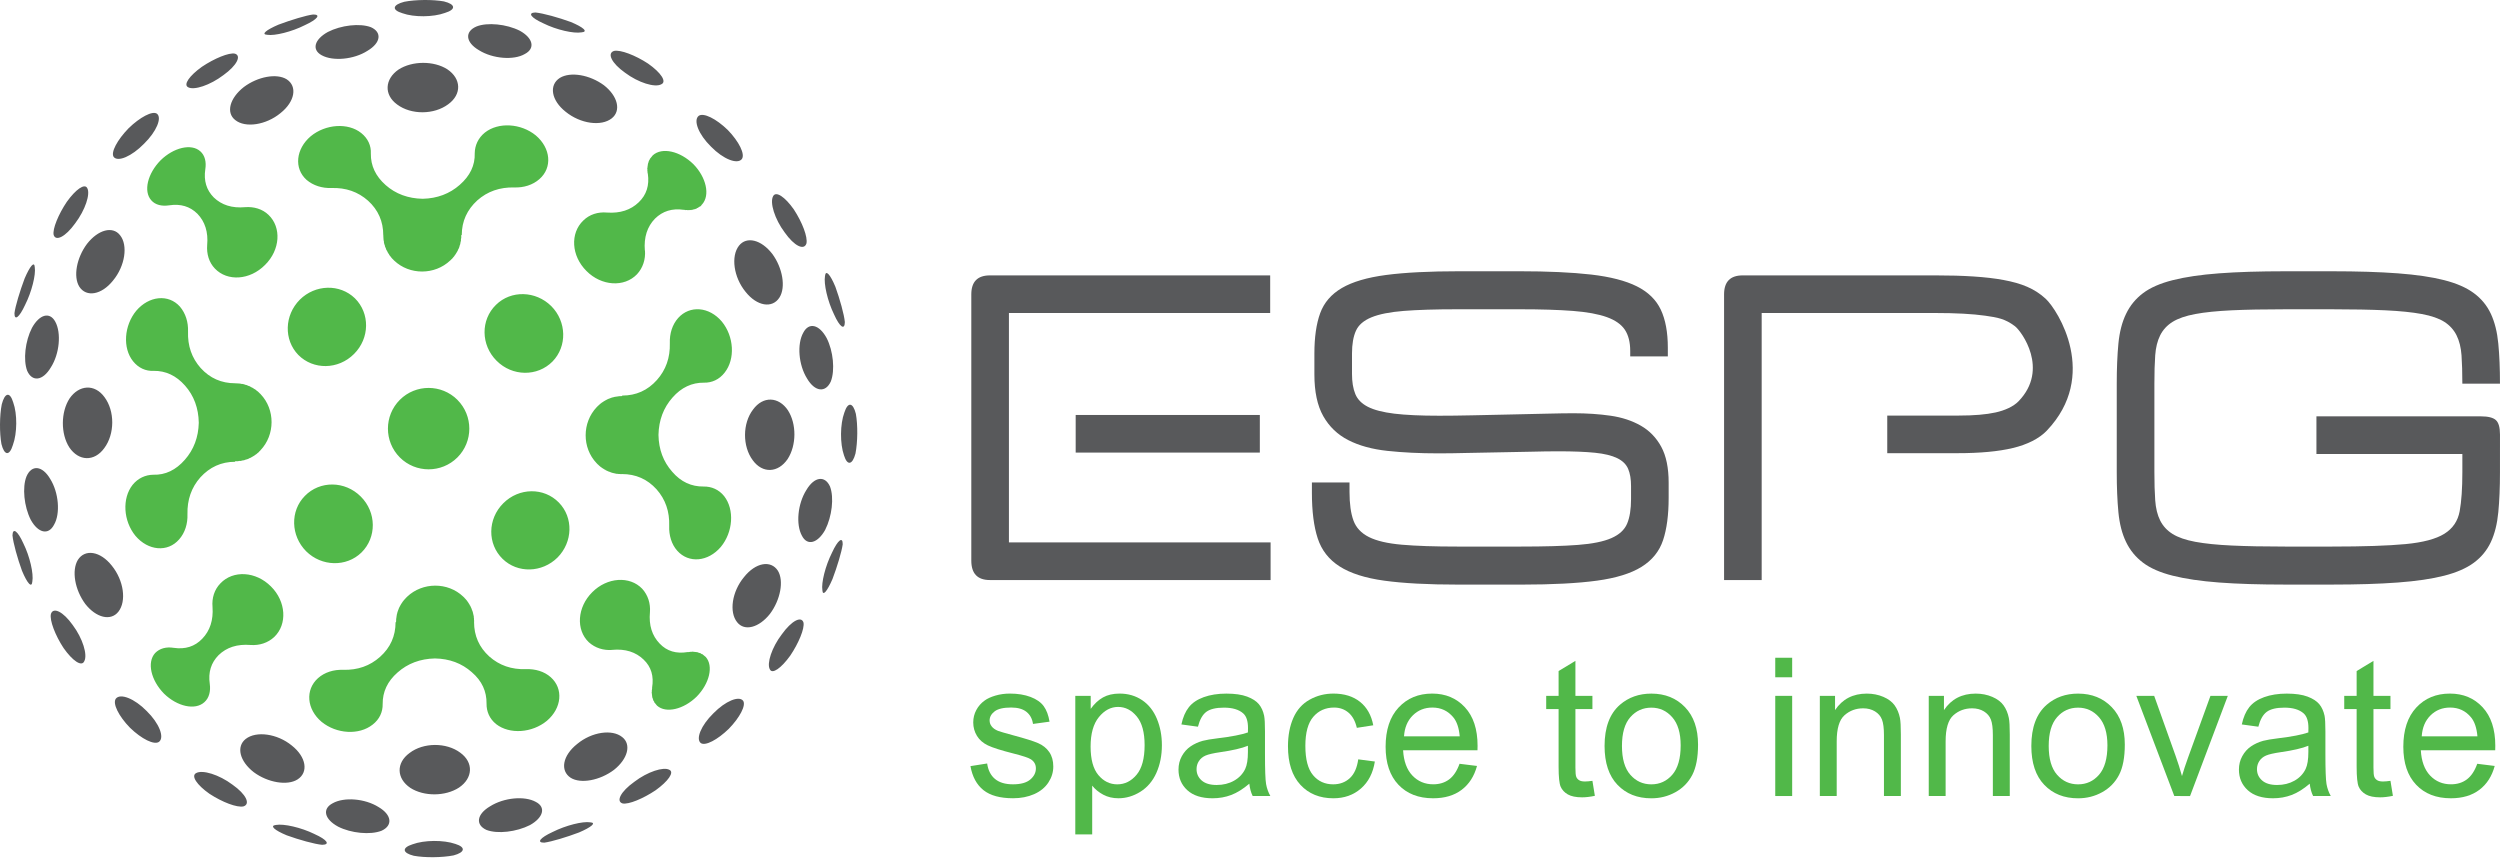 <svg width="180" height="62" viewBox="0 0 180 62" fill="none" xmlns="http://www.w3.org/2000/svg">
<path d="M69.871 55.161L71.075 54.971C71.143 55.455 71.331 55.827 71.639 56.084C71.947 56.342 72.379 56.471 72.934 56.471C73.494 56.471 73.908 56.356 74.178 56.128C74.449 55.899 74.584 55.631 74.584 55.323C74.584 55.047 74.465 54.829 74.226 54.671C74.059 54.562 73.644 54.424 72.982 54.256C72.089 54.03 71.47 53.834 71.126 53.668C70.781 53.503 70.519 53.274 70.341 52.983C70.163 52.691 70.073 52.368 70.073 52.015C70.073 51.693 70.147 51.396 70.294 51.122C70.44 50.848 70.64 50.621 70.893 50.44C71.082 50.299 71.34 50.181 71.666 50.084C71.994 49.986 72.344 49.938 72.719 49.938C73.282 49.938 73.777 50.02 74.203 50.181C74.63 50.343 74.944 50.565 75.147 50.843C75.35 51.122 75.49 51.495 75.567 51.96L74.376 52.123C74.322 51.752 74.165 51.462 73.906 51.254C73.646 51.046 73.281 50.942 72.807 50.942C72.247 50.942 71.849 51.035 71.61 51.221C71.371 51.407 71.252 51.624 71.252 51.873C71.252 52.032 71.302 52.174 71.401 52.3C71.5 52.431 71.656 52.541 71.868 52.627C71.989 52.672 72.347 52.777 72.943 52.939C73.803 53.169 74.405 53.359 74.745 53.505C75.085 53.653 75.352 53.866 75.546 54.147C75.74 54.428 75.837 54.776 75.837 55.192C75.837 55.599 75.719 55.984 75.482 56.343C75.245 56.703 74.903 56.981 74.457 57.179C74.01 57.375 73.506 57.474 72.943 57.474C72.009 57.474 71.299 57.28 70.809 56.89C70.32 56.5 70.008 55.923 69.872 55.158L69.871 55.161Z" fill="#51B849"/>
<path d="M77.421 60.078V50.102H78.531V51.038C78.793 50.672 79.088 50.397 79.416 50.214C79.745 50.03 80.145 49.938 80.613 49.938C81.226 49.938 81.766 50.097 82.236 50.413C82.705 50.73 83.058 51.178 83.297 51.755C83.537 52.333 83.656 52.965 83.656 53.653C83.656 54.391 83.524 55.055 83.261 55.645C82.998 56.236 82.613 56.688 82.111 57.004C81.608 57.318 81.08 57.475 80.525 57.475C80.119 57.475 79.754 57.389 79.433 57.217C79.111 57.045 78.845 56.828 78.638 56.565V60.075H77.42L77.421 60.078ZM78.523 53.749C78.523 54.678 78.71 55.363 79.084 55.807C79.458 56.251 79.912 56.473 80.444 56.473C80.984 56.473 81.449 56.243 81.833 55.783C82.219 55.324 82.412 54.612 82.412 53.648C82.412 52.729 82.224 52.041 81.847 51.584C81.471 51.127 81.021 50.898 80.499 50.898C79.981 50.898 79.521 51.141 79.122 51.628C78.724 52.115 78.523 52.822 78.523 53.749Z" fill="#51B849"/>
<path d="M89.952 56.424C89.501 56.808 89.067 57.08 88.649 57.238C88.233 57.396 87.785 57.476 87.306 57.476C86.517 57.476 85.911 57.282 85.487 56.895C85.064 56.508 84.852 56.013 84.852 55.411C84.852 55.057 84.931 54.735 85.092 54.443C85.253 54.151 85.462 53.917 85.721 53.74C85.98 53.564 86.272 53.43 86.597 53.339C86.836 53.276 87.197 53.215 87.679 53.156C88.662 53.038 89.385 52.898 89.85 52.736C89.855 52.568 89.856 52.462 89.856 52.417C89.856 51.919 89.742 51.568 89.511 51.364C89.201 51.088 88.737 50.95 88.124 50.95C87.552 50.95 87.129 51.051 86.856 51.252C86.584 51.454 86.383 51.811 86.252 52.323L85.061 52.16C85.169 51.648 85.347 51.236 85.596 50.92C85.843 50.606 86.202 50.363 86.671 50.194C87.14 50.025 87.683 49.94 88.3 49.94C88.914 49.94 89.411 50.012 89.795 50.156C90.178 50.301 90.459 50.483 90.64 50.703C90.821 50.922 90.947 51.199 91.018 51.535C91.059 51.743 91.079 52.119 91.079 52.662V54.292C91.079 55.429 91.105 56.146 91.158 56.448C91.21 56.749 91.311 57.037 91.465 57.313H90.193C90.067 57.059 89.987 56.763 89.952 56.424ZM89.85 53.694C89.409 53.875 88.746 54.03 87.862 54.156C87.362 54.229 87.008 54.31 86.8 54.4C86.593 54.49 86.433 54.623 86.321 54.798C86.207 54.971 86.152 55.166 86.152 55.379C86.152 55.705 86.274 55.976 86.519 56.193C86.765 56.41 87.125 56.519 87.598 56.519C88.067 56.519 88.484 56.417 88.849 56.211C89.215 56.005 89.483 55.723 89.654 55.365C89.785 55.089 89.85 54.682 89.85 54.143V53.694Z" fill="#51B849"/>
<path d="M97.793 54.673L98.989 54.829C98.858 55.657 98.524 56.306 97.986 56.774C97.448 57.243 96.786 57.476 96.001 57.476C95.018 57.476 94.227 57.154 93.631 56.508C93.033 55.863 92.734 54.938 92.734 53.735C92.734 52.956 92.863 52.274 93.12 51.691C93.377 51.108 93.768 50.669 94.293 50.377C94.818 50.084 95.389 49.938 96.007 49.938C96.788 49.938 97.425 50.136 97.921 50.532C98.418 50.929 98.736 51.491 98.875 52.221L97.692 52.404C97.579 51.919 97.38 51.555 97.093 51.311C96.807 51.067 96.461 50.944 96.055 50.944C95.442 50.944 94.943 51.165 94.561 51.606C94.177 52.048 93.986 52.747 93.986 53.702C93.986 54.67 94.17 55.374 94.54 55.813C94.909 56.253 95.393 56.472 95.987 56.472C96.464 56.472 96.863 56.325 97.184 56.03C97.505 55.736 97.707 55.284 97.793 54.673Z" fill="#51B849"/>
<path d="M105.085 54.992L106.344 55.148C106.145 55.886 105.778 56.459 105.241 56.866C104.704 57.273 104.02 57.476 103.185 57.476C102.135 57.476 101.302 57.151 100.686 56.501C100.071 55.851 99.764 54.941 99.764 53.768C99.764 52.555 100.074 51.613 100.697 50.943C101.32 50.273 102.127 49.938 103.119 49.938C104.079 49.938 104.864 50.267 105.472 50.923C106.081 51.579 106.385 52.503 106.385 53.693C106.385 53.766 106.383 53.874 106.379 54.019H101.023C101.068 54.812 101.292 55.418 101.693 55.84C102.095 56.261 102.595 56.47 103.195 56.47C103.641 56.47 104.022 56.353 104.338 56.117C104.653 55.881 104.903 55.506 105.088 54.989L105.085 54.992ZM101.089 53.016H105.1C105.046 52.409 104.892 51.954 104.64 51.65C104.252 51.18 103.749 50.944 103.132 50.944C102.572 50.944 102.102 51.133 101.722 51.508C101.341 51.884 101.13 52.387 101.089 53.016Z" fill="#51B849"/>
<path d="M114.655 56.22L114.83 57.3C114.487 57.372 114.181 57.408 113.911 57.408C113.469 57.408 113.126 57.338 112.882 57.197C112.639 57.057 112.467 56.872 112.368 56.644C112.268 56.415 112.219 55.934 112.219 55.201V51.052H111.326V50.101H112.219V48.315L113.43 47.582V50.101H114.654V51.052H113.43V55.269C113.43 55.617 113.45 55.841 113.494 55.941C113.537 56.041 113.607 56.12 113.704 56.179C113.8 56.239 113.939 56.267 114.119 56.267C114.255 56.267 114.433 56.252 114.655 56.22Z" fill="#51B849"/>
<path d="M115.529 53.708C115.529 52.373 115.9 51.383 116.639 50.741C117.256 50.207 118.009 49.94 118.897 49.94C119.884 49.94 120.691 50.264 121.319 50.914C121.946 51.564 122.259 52.462 122.259 53.607C122.259 54.536 122.12 55.266 121.843 55.798C121.565 56.33 121.162 56.743 120.632 57.037C120.102 57.331 119.523 57.478 118.897 57.478C117.891 57.478 117.079 57.155 116.459 56.507C115.839 55.859 115.529 54.926 115.529 53.708ZM116.781 53.708C116.781 54.632 116.981 55.324 117.383 55.783C117.784 56.243 118.289 56.473 118.897 56.473C119.501 56.473 120.004 56.242 120.406 55.78C120.807 55.318 121.008 54.614 121.008 53.668C121.008 52.776 120.806 52.1 120.402 51.641C119.998 51.181 119.497 50.951 118.897 50.951C118.289 50.951 117.784 51.18 117.383 51.637C116.981 52.094 116.781 52.785 116.781 53.708Z" fill="#51B849"/>
<path d="M127.818 48.764V47.358H129.036V48.764H127.818ZM127.818 57.314V50.102H129.036V57.314H127.818Z" fill="#51B849"/>
<path d="M131.028 57.314V50.102H132.123V51.127C132.65 50.335 133.412 49.94 134.409 49.94C134.841 49.94 135.24 50.018 135.602 50.174C135.965 50.33 136.236 50.535 136.416 50.788C136.597 51.042 136.723 51.343 136.795 51.691C136.84 51.917 136.862 52.313 136.862 52.879V57.313H135.645V52.926C135.645 52.429 135.597 52.056 135.502 51.81C135.408 51.563 135.239 51.366 134.998 51.219C134.756 51.073 134.474 50.999 134.149 50.999C133.631 50.999 133.184 51.164 132.808 51.495C132.431 51.825 132.243 52.453 132.243 53.376V57.314H131.025H131.028Z" fill="#51B849"/>
<path d="M138.87 57.314V50.102H139.965V51.127C140.492 50.335 141.254 49.94 142.251 49.94C142.683 49.94 143.082 50.018 143.444 50.174C143.807 50.33 144.078 50.535 144.258 50.788C144.439 51.042 144.565 51.343 144.636 51.691C144.682 51.917 144.704 52.313 144.704 52.879V57.313H143.486V52.926C143.486 52.429 143.439 52.056 143.344 51.81C143.249 51.563 143.08 51.366 142.84 51.219C142.598 51.073 142.316 50.999 141.991 50.999C141.473 50.999 141.026 51.164 140.649 51.495C140.273 51.825 140.085 52.453 140.085 53.376V57.314H138.867H138.87Z" fill="#51B849"/>
<path d="M146.256 53.708C146.256 52.373 146.626 51.383 147.365 50.741C147.982 50.207 148.736 49.94 149.624 49.94C150.611 49.94 151.418 50.264 152.045 50.914C152.673 51.564 152.986 52.462 152.986 53.607C152.986 54.536 152.847 55.266 152.569 55.798C152.292 56.33 151.888 56.743 151.358 57.037C150.829 57.331 150.25 57.478 149.624 57.478C148.618 57.478 147.806 57.155 147.186 56.507C146.565 55.859 146.256 54.926 146.256 53.708ZM147.507 53.708C147.507 54.632 147.707 55.324 148.109 55.783C148.511 56.243 149.015 56.473 149.624 56.473C150.227 56.473 150.731 56.242 151.132 55.78C151.533 55.318 151.735 54.614 151.735 53.668C151.735 52.776 151.532 52.1 151.129 51.641C150.725 51.181 150.224 50.951 149.624 50.951C149.015 50.951 148.511 51.18 148.109 51.637C147.707 52.094 147.507 52.785 147.507 53.708Z" fill="#51B849"/>
<path d="M156.549 57.314L153.816 50.102H155.101L156.643 54.422C156.809 54.888 156.963 55.373 157.103 55.875C157.212 55.495 157.362 55.038 157.556 54.504L159.152 50.104H160.402L157.684 57.315L156.549 57.314Z" fill="#51B849"/>
<path d="M166.302 56.424C165.851 56.808 165.418 57.08 165 57.238C164.582 57.396 164.134 57.476 163.658 57.476C162.869 57.476 162.263 57.282 161.839 56.895C161.415 56.508 161.203 56.013 161.203 55.411C161.203 55.057 161.283 54.735 161.444 54.443C161.604 54.151 161.813 53.917 162.072 53.74C162.331 53.564 162.623 53.43 162.948 53.339C163.187 53.276 163.548 53.215 164.031 53.156C165.013 53.038 165.737 52.898 166.201 52.736C166.206 52.568 166.207 52.462 166.207 52.417C166.207 51.919 166.091 51.568 165.862 51.364C165.55 51.088 165.089 50.95 164.475 50.95C163.902 50.95 163.479 51.051 163.207 51.252C162.934 51.454 162.732 51.811 162.601 52.323L161.41 52.16C161.519 51.648 161.696 51.236 161.945 50.92C162.192 50.606 162.551 50.363 163.02 50.194C163.489 50.025 164.032 49.94 164.65 49.94C165.263 49.94 165.762 50.012 166.145 50.156C166.528 50.301 166.809 50.483 166.99 50.703C167.17 50.922 167.296 51.199 167.369 51.535C167.409 51.743 167.429 52.119 167.429 52.662V54.292C167.429 55.429 167.456 56.146 167.508 56.448C167.56 56.749 167.662 57.037 167.815 57.313H166.544C166.418 57.059 166.337 56.763 166.301 56.424H166.302ZM166.201 53.694C165.759 53.875 165.096 54.03 164.213 54.156C163.713 54.229 163.358 54.31 163.152 54.4C162.945 54.49 162.784 54.623 162.671 54.798C162.558 54.973 162.502 55.166 162.502 55.379C162.502 55.705 162.625 55.976 162.871 56.193C163.117 56.41 163.477 56.519 163.95 56.519C164.419 56.519 164.835 56.417 165.201 56.211C165.565 56.005 165.834 55.723 166.006 55.365C166.137 55.089 166.202 54.682 166.202 54.143V53.694H166.201Z" fill="#51B849"/>
<path d="M172.114 56.22L172.289 57.3C171.946 57.372 171.64 57.408 171.37 57.408C170.928 57.408 170.585 57.338 170.341 57.197C170.098 57.057 169.926 56.872 169.827 56.644C169.727 56.415 169.678 55.934 169.678 55.201V51.052H168.785V50.101H169.678V48.315L170.889 47.582V50.101H172.113V51.052H170.889V55.269C170.889 55.617 170.909 55.841 170.953 55.941C170.996 56.041 171.066 56.12 171.163 56.179C171.259 56.239 171.398 56.267 171.578 56.267C171.714 56.267 171.891 56.252 172.113 56.22H172.114Z" fill="#51B849"/>
<path d="M178.361 54.992L179.619 55.148C179.42 55.886 179.054 56.459 178.517 56.866C177.98 57.273 177.295 57.476 176.461 57.476C175.411 57.476 174.577 57.151 173.962 56.501C173.346 55.851 173.039 54.941 173.039 53.768C173.039 52.555 173.35 51.613 173.972 50.943C174.595 50.273 175.402 49.938 176.394 49.938C177.355 49.938 178.139 50.267 178.748 50.923C179.356 51.579 179.661 52.503 179.661 53.693C179.661 53.766 179.658 53.874 179.655 54.019H174.299C174.344 54.812 174.568 55.418 174.969 55.84C175.37 56.261 175.87 56.47 176.47 56.47C176.917 56.47 177.298 56.353 177.613 56.117C177.928 55.881 178.179 55.506 178.363 54.989L178.361 54.992ZM174.364 53.016H178.375C178.321 52.409 178.168 51.954 177.915 51.65C177.527 51.18 177.025 50.944 176.407 50.944C175.847 50.944 175.377 51.133 174.997 51.508C174.616 51.884 174.406 52.387 174.364 53.016Z" fill="#51B849"/>
<path d="M71.273 41.763C70.38 41.763 69.934 41.298 69.934 40.364V21.197C69.934 20.285 70.38 19.828 71.273 19.828H91.453V22.536H72.643V39.055H91.483V41.763H71.273Z" fill="#58595B"/>
<path d="M120.143 35.84C120.143 37.071 120.009 38.088 119.741 38.892C119.473 39.695 118.958 40.334 118.193 40.812C117.43 41.288 116.358 41.62 114.979 41.808C113.599 41.996 111.788 42.092 109.547 42.092H105.023C102.82 42.092 101.035 41.998 99.665 41.808C98.296 41.62 97.225 41.277 96.451 40.781C95.677 40.286 95.151 39.611 94.874 38.757C94.595 37.905 94.457 36.813 94.457 35.483V34.739H97.165V35.424C97.165 36.277 97.26 36.962 97.449 37.477C97.637 37.993 98.01 38.39 98.564 38.668C99.12 38.946 99.908 39.13 100.931 39.219C101.952 39.308 103.287 39.353 104.935 39.353H109.488C111.194 39.353 112.569 39.314 113.611 39.234C114.653 39.156 115.456 38.992 116.022 38.744C116.587 38.496 116.965 38.149 117.153 37.702C117.341 37.256 117.435 36.666 117.435 35.932V34.994C117.435 34.499 117.366 34.087 117.227 33.76C117.087 33.432 116.824 33.174 116.437 32.986C116.051 32.798 115.52 32.668 114.846 32.599C114.171 32.53 113.287 32.494 112.197 32.494C111.602 32.494 110.936 32.505 110.203 32.524C109.468 32.544 108.715 32.559 107.941 32.568C107.167 32.579 106.403 32.593 105.649 32.612C104.894 32.632 104.2 32.642 103.566 32.642C102.217 32.642 100.991 32.582 99.891 32.463C98.79 32.344 97.851 32.086 97.077 31.689C96.303 31.293 95.704 30.718 95.276 29.963C94.849 29.21 94.636 28.207 94.636 26.957V25.454C94.636 24.284 94.774 23.316 95.052 22.552C95.33 21.788 95.851 21.183 96.615 20.736C97.379 20.29 98.441 19.977 99.8 19.798C101.158 19.62 102.92 19.53 105.084 19.53H109.369C111.453 19.53 113.184 19.61 114.564 19.768C115.942 19.928 117.039 20.21 117.852 20.616C118.665 21.023 119.241 21.584 119.578 22.298C119.915 23.012 120.084 23.925 120.084 25.036V25.661H117.376V25.274C117.376 24.64 117.246 24.129 116.989 23.741C116.73 23.354 116.298 23.052 115.693 22.833C115.087 22.615 114.274 22.466 113.253 22.386C112.23 22.308 110.956 22.267 109.428 22.267H104.934C103.345 22.267 102.056 22.308 101.064 22.386C100.071 22.466 99.298 22.619 98.743 22.848C98.187 23.077 97.814 23.398 97.627 23.816C97.438 24.233 97.344 24.778 97.344 25.453V26.925C97.344 27.502 97.423 27.982 97.582 28.369C97.74 28.756 98.043 29.063 98.49 29.292C98.937 29.52 99.572 29.683 100.395 29.784C101.219 29.884 102.295 29.932 103.625 29.932C104.299 29.932 105.093 29.923 106.006 29.903C106.918 29.884 107.837 29.863 108.76 29.843C109.682 29.824 110.55 29.804 111.365 29.784C112.178 29.763 112.823 29.754 113.299 29.754C114.252 29.754 115.139 29.813 115.962 29.932C116.786 30.051 117.51 30.29 118.135 30.647C118.76 31.004 119.251 31.51 119.608 32.164C119.965 32.819 120.143 33.682 120.143 34.754V35.84Z" fill="#58595B"/>
<path d="M179.998 33.995C179.998 35.087 179.958 36.049 179.878 36.882C179.799 37.715 179.621 38.429 179.343 39.025C179.064 39.62 178.658 40.116 178.122 40.513C177.587 40.91 176.872 41.222 175.98 41.451C175.087 41.679 173.975 41.843 172.646 41.941C171.316 42.04 169.729 42.09 167.884 42.09H164.551C162.685 42.09 161.093 42.04 159.773 41.941C158.453 41.841 157.342 41.678 156.44 41.451C155.536 41.224 154.822 40.91 154.297 40.513C153.771 40.116 153.363 39.62 153.077 39.025C152.788 38.429 152.605 37.715 152.525 36.882C152.446 36.049 152.406 35.087 152.406 33.995V27.626C152.406 26.536 152.446 25.573 152.525 24.739C152.605 23.906 152.788 23.192 153.077 22.597C153.363 22.001 153.771 21.505 154.297 21.109C154.822 20.712 155.536 20.399 156.44 20.171C157.342 19.943 158.453 19.779 159.773 19.68C161.092 19.581 162.685 19.531 164.551 19.531H167.884C169.729 19.531 171.316 19.581 172.646 19.68C173.976 19.78 175.087 19.943 175.98 20.171C176.872 20.399 177.587 20.711 178.122 21.109C178.658 21.505 179.065 22.001 179.343 22.597C179.62 23.192 179.799 23.906 179.878 24.739C179.958 25.573 179.998 26.536 179.998 27.626H177.289C177.289 26.833 177.269 26.152 177.23 25.587C177.19 25.022 177.07 24.541 176.872 24.143C176.674 23.747 176.382 23.424 175.995 23.175C175.608 22.928 175.066 22.739 174.372 22.61C173.678 22.481 172.8 22.392 171.739 22.342C170.677 22.293 169.392 22.268 167.884 22.268H164.551C163.022 22.268 161.733 22.293 160.682 22.342C159.629 22.392 158.756 22.481 158.062 22.61C157.368 22.739 156.822 22.928 156.425 23.175C156.028 23.424 155.731 23.745 155.533 24.143C155.334 24.541 155.215 25.022 155.175 25.587C155.135 26.152 155.116 26.832 155.116 27.626V33.995C155.116 34.769 155.135 35.444 155.175 36.019C155.215 36.595 155.334 37.081 155.533 37.477C155.731 37.874 156.028 38.196 156.425 38.445C156.822 38.693 157.368 38.882 158.062 39.011C158.756 39.139 159.629 39.23 160.682 39.278C161.733 39.328 163.023 39.353 164.551 39.353H167.884C170.165 39.353 171.937 39.294 173.196 39.175C174.456 39.056 175.389 38.808 175.995 38.431C176.6 38.053 176.966 37.513 177.096 36.808C177.225 36.105 177.29 35.166 177.29 33.995V32.686H166.783V29.977H178.63C179.145 29.977 179.502 30.067 179.701 30.245C179.899 30.424 179.999 30.771 179.999 31.287L179.998 33.995Z" fill="#58595B"/>
<path fill-rule="evenodd" clip-rule="evenodd" d="M21.008 53.677C22.053 54.502 22.229 55.606 21.421 56.12C20.684 56.59 19.277 56.344 18.274 55.6C17.254 54.811 16.992 53.756 17.69 53.205C18.447 52.611 19.964 52.821 21.008 53.677ZM10.56 51.193C11.465 52.076 11.852 53.082 11.456 53.407C11.112 53.669 10.187 53.202 9.358 52.396C8.55 51.568 8.083 50.644 8.344 50.299C8.668 49.902 9.675 50.289 10.56 51.193ZM22.638 60.049C23.566 60.464 23.796 60.818 23.19 60.826C22.658 60.779 21.521 60.463 20.646 60.144C19.758 59.775 19.389 59.447 19.87 59.396C20.428 59.295 21.673 59.576 22.637 60.047L22.638 60.049ZM16.736 56.494C17.729 57.191 18.048 57.893 17.533 58.059C17.072 58.166 16.004 57.758 15.079 57.151C14.175 56.517 13.733 55.862 14.124 55.661C14.58 55.407 15.771 55.771 16.736 56.494ZM53.502 50.452C53.735 50.775 53.264 51.662 52.475 52.473C51.665 53.261 50.778 53.733 50.456 53.499C50.083 53.202 50.472 52.231 51.364 51.359C52.235 50.468 53.205 50.079 53.502 50.452ZM42.494 59.207C42.972 59.232 42.572 59.559 41.687 59.938C40.816 60.268 39.717 60.602 39.188 60.671C38.614 60.678 38.869 60.326 39.793 59.901C40.751 59.42 41.967 59.121 42.494 59.207ZM48.194 55.427C48.575 55.597 48.102 56.255 47.203 56.9C46.307 57.501 45.252 57.94 44.823 57.847C44.338 57.696 44.682 56.998 45.673 56.289C46.611 55.571 47.772 55.188 48.194 55.427ZM32.789 60.763C33.563 61.003 33.472 61.372 32.657 61.589C31.831 61.751 30.594 61.763 29.795 61.616C28.975 61.413 28.907 61.043 29.703 60.789C30.545 60.478 31.939 60.468 32.789 60.763ZM38.572 57.733C39.336 58.121 39.111 58.871 38.162 59.404C37.185 59.901 35.825 60.058 35.033 59.758C34.226 59.397 34.306 58.633 35.288 58.053C36.285 57.426 37.762 57.289 38.572 57.733ZM44.797 53.068C45.48 53.598 45.198 54.646 44.203 55.433C43.201 56.187 41.816 56.455 41.091 56.002C40.316 55.499 40.495 54.405 41.561 53.562C42.605 52.696 44.071 52.483 44.797 53.068ZM27.253 58.106C28.221 58.674 28.293 59.441 27.469 59.815C26.658 60.131 25.27 59.991 24.344 59.518C23.36 58.986 23.177 58.238 23.956 57.833C24.776 57.373 26.271 57.492 27.253 58.106ZM33.14 54.194C34.111 54.9 34.058 56.024 33.047 56.708C32.064 57.346 30.527 57.356 29.55 56.731C28.545 56.058 28.503 54.932 29.49 54.214C30.485 53.452 32.136 53.444 33.14 54.194Z" fill="#58595B"/>
<path fill-rule="evenodd" clip-rule="evenodd" d="M59.52 24.343C59.994 25.27 60.133 26.658 59.818 27.468C59.444 28.292 58.676 28.221 58.108 27.253C57.494 26.272 57.375 24.774 57.836 23.954C58.24 23.176 58.988 23.36 59.52 24.343ZM55.601 18.275C56.345 19.277 56.593 20.684 56.121 21.421C55.607 22.228 54.503 22.052 53.678 21.008C52.822 19.963 52.612 18.447 53.206 17.69C53.757 16.992 54.812 17.256 55.601 18.275ZM1.684 39.129C1.267 38.201 0.913 37.972 0.898 38.548C0.953 39.11 1.263 40.216 1.582 41.091C1.963 42.007 2.291 42.376 2.329 41.866C2.429 41.307 2.148 40.062 1.684 39.129ZM5.233 44.999C4.547 44.033 3.833 43.688 3.666 44.204C3.559 44.664 3.984 45.758 4.576 46.657C5.228 47.586 5.883 48.027 6.066 47.611C6.32 47.155 5.957 45.964 5.233 44.999ZM52.399 9.358C53.205 10.188 53.671 11.113 53.409 11.457C53.084 11.852 52.078 11.465 51.195 10.56C50.291 9.676 49.906 8.669 50.301 8.345C50.646 8.084 51.57 8.551 52.399 9.358ZM41.093 1.582C40.218 1.263 39.112 0.954 38.551 0.899C37.974 0.913 38.204 1.268 39.132 1.685C40.065 2.149 41.31 2.43 41.868 2.33C42.379 2.292 42.01 1.963 41.093 1.582ZM46.659 4.577C45.76 3.986 44.666 3.561 44.206 3.668C43.691 3.835 44.035 4.549 45.001 5.234C45.965 5.957 47.157 6.323 47.613 6.069C48.029 5.886 47.589 5.229 46.659 4.577ZM60.147 20.646C60.465 21.521 60.782 22.657 60.829 23.189C60.82 23.795 60.467 23.565 60.051 22.636C59.58 21.673 59.299 20.428 59.4 19.87C59.45 19.389 59.777 19.758 60.147 20.646ZM57.155 15.078C57.762 16.004 58.17 17.071 58.063 17.533C57.896 18.047 57.195 17.728 56.498 16.736C55.775 15.771 55.411 14.581 55.665 14.125C55.867 13.733 56.52 14.175 57.155 15.078ZM2.504 19.244C2.479 18.766 2.152 19.166 1.773 20.051C1.434 20.952 1.102 22.051 1.041 22.549C1.035 23.123 1.388 22.867 1.811 21.945C2.283 21.015 2.59 19.772 2.503 19.245L2.504 19.244ZM6.281 13.541C6.092 13.185 5.454 13.634 4.809 14.534C4.208 15.429 3.77 16.486 3.863 16.914C4.014 17.398 4.713 17.053 5.406 16.089C6.138 15.125 6.52 13.964 6.281 13.541ZM16.915 3.863C16.488 3.77 15.431 4.208 14.536 4.809C13.636 5.454 13.187 6.093 13.543 6.281C13.965 6.52 15.126 6.138 16.09 5.406C17.055 4.712 17.4 4.014 16.915 3.863ZM22.55 1.043C22.051 1.102 20.952 1.436 20.051 1.775C19.167 2.154 18.767 2.481 19.244 2.506C19.771 2.593 21.014 2.286 21.944 1.814C22.868 1.389 23.124 1.037 22.549 1.044L22.55 1.043ZM11.302 8.189C10.979 7.955 10.07 8.445 9.259 9.234C8.445 10.071 7.954 10.981 8.189 11.303C8.487 11.677 9.476 11.265 10.371 10.349C11.264 9.477 11.676 8.487 11.302 8.189ZM57.85 44.82C57.943 45.248 57.504 46.305 56.902 47.2C56.257 48.099 55.6 48.572 55.43 48.192C55.19 47.769 55.574 46.608 56.292 45.67C57.001 44.681 57.699 44.336 57.85 44.82ZM60.675 39.187C60.606 39.716 60.272 40.814 59.942 41.685C59.563 42.569 59.236 42.968 59.211 42.492C59.125 41.964 59.423 40.75 59.904 39.792C60.329 38.869 60.681 38.613 60.675 39.187ZM0.953 28.979C0.714 28.175 0.345 28.266 0.127 29.112C-0.033 29.908 -0.043 31.175 0.104 31.974C0.309 32.794 0.679 32.861 0.93 32.034C1.24 31.192 1.251 29.799 0.953 28.979ZM3.982 23.165C3.585 22.428 2.844 22.627 2.303 23.604C1.815 24.553 1.658 25.912 1.959 26.704C2.32 27.511 3.084 27.431 3.664 26.448C4.285 25.478 4.425 23.974 3.982 23.165ZM8.644 16.936C8.114 16.253 7.064 16.537 6.266 17.557C5.514 18.559 5.26 19.92 5.713 20.645C6.216 21.419 7.312 21.239 8.141 20.196C9.006 19.151 9.229 17.662 8.644 16.936ZM20.646 5.712C19.922 5.259 18.561 5.514 17.558 6.265C16.538 7.064 16.255 8.113 16.938 8.644C17.663 9.228 19.152 9.005 20.198 8.142C21.241 7.311 21.42 6.215 20.646 5.712ZM26.705 1.958C25.913 1.657 24.554 1.814 23.605 2.302C22.628 2.843 22.429 3.585 23.167 3.981C23.975 4.425 25.48 4.284 26.45 3.663C27.434 3.083 27.512 2.319 26.706 1.958H26.705ZM31.974 0.104C31.175 -0.044 29.909 -0.032 29.112 0.127C28.266 0.345 28.175 0.714 28.979 0.954C29.799 1.251 31.191 1.241 32.034 0.931C32.861 0.679 32.793 0.308 31.974 0.105V0.104ZM3.615 34.482C3.046 33.516 2.279 33.444 1.909 34.298C1.591 35.08 1.73 36.468 2.213 37.423C2.739 38.378 3.486 38.56 3.891 37.781C4.357 36.988 4.232 35.465 3.616 34.484L3.615 34.482ZM7.523 28.593C6.818 27.623 5.69 27.702 5.009 28.689C4.372 29.672 4.364 31.236 4.99 32.211C5.665 33.215 6.791 33.255 7.507 32.267C8.268 31.248 8.274 29.598 7.523 28.593ZM32.212 4.992C31.237 4.364 29.673 4.373 28.69 5.011C27.704 5.692 27.625 6.819 28.596 7.525C29.6 8.276 31.25 8.269 32.27 7.508C33.258 6.793 33.216 5.667 32.212 4.992ZM37.424 2.212C36.47 1.731 35.081 1.591 34.299 1.91C33.446 2.28 33.517 3.048 34.484 3.615C35.465 4.231 36.989 4.356 37.783 3.89C38.561 3.486 38.379 2.738 37.424 2.212ZM8.048 40.725C7.223 39.681 6.119 39.506 5.606 40.313C5.146 41.076 5.383 42.457 6.141 43.485C6.919 44.479 7.973 44.742 8.524 44.043C9.118 43.286 8.916 41.792 8.048 40.725ZM43.486 6.14C42.459 5.383 41.078 5.145 40.315 5.605C39.507 6.118 39.683 7.223 40.727 8.047C41.794 8.915 43.288 9.117 44.045 8.522C44.742 7.971 44.48 6.918 43.486 6.14ZM56.005 41.088C56.457 41.813 56.189 43.2 55.436 44.2C54.65 45.195 53.6 45.477 53.07 44.794C52.486 44.068 52.699 42.601 53.564 41.557C54.406 40.492 55.5 40.313 56.005 41.088ZM59.762 35.031C60.062 35.823 59.905 37.182 59.408 38.16C58.875 39.108 58.125 39.334 57.737 38.569C57.294 37.76 57.43 36.282 58.056 35.286C58.636 34.303 59.401 34.224 59.762 35.031ZM61.621 29.793C61.768 30.592 61.756 31.828 61.594 32.655C61.377 33.471 61.008 33.561 60.768 32.787C60.473 31.937 60.483 30.544 60.794 29.703C61.049 28.906 61.418 28.973 61.621 29.793ZM56.734 29.548C57.361 30.524 57.35 32.061 56.713 33.046C56.029 34.056 54.905 34.11 54.199 33.138C53.449 32.134 53.456 30.484 54.219 29.488C54.937 28.502 56.063 28.544 56.736 29.548H56.734Z" fill="#58595B"/>
<path fill-rule="evenodd" clip-rule="evenodd" d="M16.93 33.211C16.93 33.211 16.936 33.211 16.941 33.209C16.946 33.208 16.951 33.207 16.956 33.206C16.96 33.205 16.975 33.208 17 33.213C17.009 33.212 17.017 33.21 17.026 33.209C17.039 33.206 17.051 33.204 17.064 33.203C17.071 33.211 17.078 33.214 17.083 33.213C17.097 33.211 17.112 33.209 17.126 33.206C17.133 33.205 17.14 33.204 17.146 33.203C17.164 33.199 17.181 33.196 17.199 33.193C17.199 33.193 17.199 33.193 17.2 33.193C17.2 33.193 17.201 33.193 17.204 33.193C17.22 33.191 17.237 33.188 17.253 33.185C17.253 33.185 17.258 33.185 17.262 33.184C17.262 33.184 17.263 33.184 17.265 33.184C17.265 33.184 17.268 33.184 17.269 33.184C17.287 33.19 17.305 33.191 17.321 33.188C17.321 33.188 17.324 33.188 17.327 33.188C17.327 33.188 17.328 33.188 17.329 33.188C17.329 33.188 17.329 33.188 17.332 33.188C17.349 33.185 17.366 33.182 17.383 33.18C17.383 33.18 17.387 33.18 17.388 33.166C17.388 33.166 17.39 33.166 17.394 33.166C17.409 33.163 17.424 33.16 17.44 33.157C17.447 33.156 17.454 33.155 17.462 33.154C17.476 33.151 17.49 33.149 17.505 33.147C17.505 33.147 17.508 33.147 17.512 33.147C17.512 33.147 17.512 33.147 17.514 33.147C17.514 33.147 17.52 33.147 17.525 33.144C17.538 33.142 17.55 33.14 17.562 33.138C17.571 33.137 17.58 33.135 17.589 33.134C17.602 33.122 17.616 33.115 17.631 33.112C17.631 33.112 17.633 33.112 17.636 33.112C17.636 33.112 17.637 33.112 17.641 33.112C17.658 33.109 17.674 33.102 17.69 33.091C17.69 33.091 17.693 33.091 17.696 33.091C17.696 33.091 17.699 33.091 17.703 33.091C17.72 33.087 17.737 33.085 17.753 33.082C17.758 33.082 17.762 33.077 17.764 33.067C17.782 33.064 17.799 33.061 17.818 33.059C17.818 33.059 17.82 33.059 17.822 33.059C17.841 33.047 17.859 33.039 17.878 33.036C17.878 33.036 17.881 33.036 17.882 33.036C17.9 33.019 17.92 33.017 17.937 33C17.955 32.997 17.972 32.99 17.989 32.979C17.995 32.978 18 32.977 18.006 32.976C18.02 32.965 18.035 32.959 18.05 32.956C18.053 32.947 18.056 32.942 18.061 32.942C18.077 32.94 18.093 32.932 18.109 32.92C18.109 32.92 18.113 32.92 18.116 32.92C18.133 32.909 18.15 32.898 18.166 32.886C18.166 32.886 18.171 32.886 18.176 32.885C18.191 32.874 18.206 32.862 18.221 32.851C18.225 32.851 18.229 32.851 18.233 32.85C18.25 32.839 18.267 32.828 18.283 32.817C18.283 32.817 18.284 32.817 18.287 32.817C18.303 32.801 18.32 32.786 18.338 32.784C18.338 32.784 18.34 32.784 18.344 32.784C18.359 32.764 18.375 32.749 18.392 32.738C18.392 32.738 18.394 32.738 18.397 32.738C18.414 32.727 18.431 32.716 18.447 32.705C18.447 32.705 18.45 32.705 18.451 32.705C18.485 32.675 18.52 32.644 18.555 32.614C18.555 32.614 18.555 32.614 18.557 32.614C18.574 32.6 18.591 32.585 18.608 32.571C18.608 32.571 18.61 32.571 18.612 32.571C18.627 32.556 18.644 32.541 18.659 32.526C18.659 32.519 18.659 32.514 18.659 32.513C18.674 32.499 18.689 32.485 18.703 32.471C18.703 32.471 18.705 32.471 18.708 32.471C18.708 32.471 18.709 32.471 18.71 32.471C18.726 32.456 18.743 32.442 18.757 32.416C19.815 31.303 19.819 29.485 18.765 28.381C18.75 28.366 18.734 28.349 18.719 28.334C18.719 28.334 18.718 28.334 18.716 28.334C18.716 28.334 18.715 28.334 18.712 28.334C18.697 28.318 18.683 28.302 18.669 28.286C18.669 28.286 18.668 28.286 18.666 28.286C18.65 28.274 18.634 28.258 18.619 28.237C18.619 28.237 18.616 28.237 18.615 28.237C18.599 28.221 18.582 28.204 18.565 28.187C18.565 28.187 18.564 28.187 18.563 28.187C18.527 28.167 18.494 28.134 18.457 28.112C18.457 28.112 18.456 28.108 18.456 28.099C18.439 28.087 18.422 28.074 18.406 28.062C18.406 28.062 18.403 28.062 18.4 28.061C18.384 28.048 18.368 28.036 18.351 28.024C18.351 28.024 18.347 28.024 18.345 28.023C18.326 28.019 18.311 28.002 18.291 27.998C18.291 27.998 18.291 27.994 18.291 27.985C18.273 27.981 18.256 27.973 18.24 27.96C18.236 27.959 18.232 27.958 18.228 27.957C18.214 27.945 18.199 27.933 18.184 27.921C18.184 27.921 18.18 27.921 18.175 27.918C18.157 27.914 18.14 27.906 18.124 27.893C18.124 27.893 18.12 27.893 18.116 27.892C18.101 27.879 18.085 27.871 18.069 27.867C18.065 27.866 18.062 27.861 18.059 27.852C18.043 27.848 18.028 27.844 18.013 27.841C18.009 27.831 18.004 27.826 17.999 27.824C17.98 27.819 17.963 27.811 17.947 27.798C17.927 27.793 17.908 27.788 17.888 27.784C17.888 27.784 17.887 27.784 17.884 27.784C17.867 27.77 17.849 27.761 17.829 27.756C17.829 27.756 17.827 27.756 17.825 27.756C17.807 27.752 17.791 27.744 17.775 27.73C17.77 27.729 17.766 27.728 17.762 27.727C17.745 27.723 17.728 27.719 17.712 27.715C17.712 27.715 17.708 27.715 17.704 27.713C17.704 27.713 17.703 27.713 17.699 27.712C17.682 27.708 17.665 27.704 17.649 27.7C17.649 27.7 17.645 27.7 17.643 27.699C17.643 27.699 17.641 27.699 17.638 27.699C17.623 27.696 17.609 27.688 17.597 27.675C17.588 27.673 17.579 27.671 17.57 27.668C17.558 27.665 17.546 27.662 17.533 27.66C17.533 27.66 17.527 27.659 17.522 27.657C17.522 27.657 17.522 27.657 17.52 27.657C17.52 27.657 17.516 27.657 17.513 27.656C17.499 27.653 17.485 27.65 17.471 27.647C17.464 27.645 17.457 27.644 17.45 27.642C17.435 27.638 17.418 27.639 17.401 27.644C17.401 27.644 17.397 27.644 17.395 27.643C17.395 27.643 17.391 27.643 17.388 27.641C17.371 27.637 17.355 27.633 17.338 27.629C17.338 27.629 17.338 27.629 17.335 27.629C17.335 27.629 17.335 27.629 17.333 27.629C17.333 27.629 17.329 27.629 17.327 27.628C17.311 27.624 17.295 27.62 17.278 27.616C17.278 27.616 17.276 27.616 17.275 27.616C17.275 27.616 17.274 27.616 17.271 27.616C17.271 27.616 17.266 27.616 17.263 27.613C17.245 27.619 17.227 27.62 17.212 27.616C17.212 27.616 17.209 27.616 17.207 27.616C17.207 27.616 17.206 27.616 17.206 27.616C17.189 27.612 17.172 27.608 17.154 27.604C17.147 27.602 17.139 27.605 17.131 27.612C17.117 27.609 17.103 27.606 17.089 27.603C17.084 27.601 17.078 27.6 17.072 27.599C17.057 27.605 17.044 27.607 17.032 27.604C17.023 27.602 17.015 27.6 17.007 27.598C16.993 27.595 16.979 27.596 16.963 27.602C16.958 27.601 16.953 27.6 16.949 27.598C16.949 27.598 16.943 27.597 16.938 27.596C15.943 27.596 15.113 27.229 14.451 26.5C14.451 26.5 14.45 26.5 14.45 26.5C13.807 25.775 13.503 24.899 13.538 23.862C13.562 23.198 13.365 22.559 12.954 22.076C12.128 21.151 10.725 21.301 9.811 22.373C8.93 23.44 8.819 25.062 9.579 26.009C9.965 26.492 10.497 26.731 11.058 26.702C11.933 26.689 12.689 27.047 13.322 27.764C13.963 28.485 14.294 29.388 14.312 30.436C14.289 31.479 13.951 32.374 13.307 33.105C12.669 33.835 11.91 34.211 11.029 34.181C10.475 34.19 9.938 34.426 9.546 34.911C8.779 35.885 8.875 37.508 9.753 38.581C10.663 39.655 12.071 39.791 12.901 38.833C13.322 38.355 13.522 37.704 13.497 37.022C13.473 35.993 13.779 35.098 14.429 34.367C15.097 33.637 15.927 33.248 16.926 33.248L16.93 33.211ZM25.976 35.752C24.839 34.612 23.032 34.595 21.95 35.707C20.882 36.791 20.93 38.572 22.043 39.692C23.156 40.795 24.937 40.842 26.027 39.779C27.13 38.691 27.113 36.883 25.976 35.752ZM25.552 21.476C24.465 20.424 22.701 20.472 21.587 21.576C20.471 22.701 20.425 24.465 21.476 25.552C22.556 26.645 24.354 26.627 25.491 25.484C26.627 24.353 26.645 22.556 25.552 21.476ZM39.694 22.042C38.573 20.929 36.792 20.881 35.71 21.949C34.598 23.032 34.615 24.839 35.755 25.975C36.886 27.112 38.693 27.13 39.781 26.028C40.846 24.936 40.799 23.154 39.694 22.042ZM32.936 28.79C31.791 27.646 29.933 27.644 28.789 28.787C27.645 29.934 27.645 31.79 28.789 32.936C29.933 34.078 31.79 34.076 32.934 32.935C34.076 31.792 34.076 29.935 32.935 28.791L32.936 28.79ZM40.239 36.185C41.294 37.263 41.246 39.027 40.142 40.141C39.029 41.245 37.265 41.294 36.186 40.238C35.084 39.164 35.1 37.367 36.236 36.236C37.367 35.1 39.165 35.082 40.239 36.185ZM14.916 17.653C14.869 18.274 15.043 18.891 15.472 19.336C16.372 20.279 17.991 20.179 19.085 19.072C20.178 17.992 20.278 16.372 19.335 15.472C18.89 15.042 18.274 14.869 17.652 14.916C16.703 15.003 15.956 14.759 15.39 14.215C14.86 13.679 14.659 13.003 14.782 12.185C14.864 11.668 14.76 11.188 14.419 10.891C13.771 10.314 12.5 10.623 11.563 11.541C10.622 12.501 10.314 13.771 10.89 14.42C11.185 14.761 11.666 14.865 12.184 14.783C13.002 14.659 13.678 14.86 14.214 15.391C14.758 15.957 15.003 16.704 14.916 17.653ZM33.212 16.929C33.212 16.929 33.212 16.935 33.21 16.941C33.21 16.946 33.209 16.951 33.207 16.955C33.215 16.971 33.217 16.986 33.215 17C33.213 17.008 33.211 17.017 33.21 17.026C33.207 17.038 33.205 17.051 33.204 17.064C33.212 17.071 33.215 17.077 33.215 17.083C33.212 17.097 33.21 17.111 33.207 17.126C33.206 17.133 33.205 17.14 33.204 17.146C33.201 17.163 33.197 17.181 33.194 17.198C33.194 17.198 33.194 17.198 33.194 17.2C33.194 17.2 33.194 17.201 33.194 17.204C33.192 17.221 33.189 17.237 33.186 17.253C33.186 17.253 33.186 17.258 33.185 17.261C33.185 17.261 33.185 17.263 33.185 17.265C33.185 17.265 33.185 17.267 33.185 17.268C33.191 17.287 33.193 17.304 33.19 17.32C33.19 17.32 33.19 17.323 33.19 17.326C33.19 17.326 33.19 17.326 33.19 17.328C33.19 17.328 33.19 17.328 33.19 17.33C33.186 17.348 33.184 17.365 33.181 17.382C33.181 17.382 33.181 17.385 33.167 17.386C33.167 17.386 33.167 17.39 33.167 17.392C33.164 17.407 33.162 17.423 33.159 17.439C33.157 17.446 33.156 17.453 33.155 17.46C33.153 17.474 33.15 17.488 33.148 17.502C33.148 17.502 33.148 17.505 33.148 17.509C33.148 17.509 33.148 17.51 33.148 17.511C33.148 17.511 33.148 17.517 33.145 17.522C33.143 17.535 33.141 17.547 33.139 17.559C33.138 17.569 33.136 17.578 33.135 17.586C33.124 17.6 33.117 17.614 33.114 17.629C33.114 17.629 33.114 17.632 33.114 17.634C33.114 17.634 33.114 17.636 33.114 17.64C33.111 17.657 33.104 17.673 33.093 17.689C33.093 17.689 33.093 17.691 33.093 17.695C33.093 17.695 33.093 17.697 33.093 17.702C33.09 17.718 33.087 17.735 33.085 17.752C33.085 17.757 33.08 17.76 33.069 17.763C33.066 17.78 33.063 17.797 33.06 17.815C33.06 17.815 33.06 17.817 33.06 17.82C33.048 17.838 33.04 17.857 33.037 17.876C33.037 17.876 33.037 17.878 33.037 17.879C33.02 17.897 33.018 17.917 33.001 17.934C32.998 17.952 32.991 17.97 32.98 17.986C32.979 17.992 32.978 17.997 32.978 18.003C32.967 18.017 32.96 18.032 32.957 18.047C32.948 18.049 32.943 18.053 32.943 18.058C32.941 18.075 32.934 18.091 32.922 18.107C32.922 18.107 32.922 18.11 32.922 18.114C32.91 18.13 32.899 18.147 32.887 18.163C32.887 18.163 32.887 18.167 32.886 18.172C32.875 18.187 32.864 18.202 32.853 18.217C32.853 18.221 32.852 18.225 32.85 18.229C32.839 18.246 32.828 18.263 32.817 18.279C32.817 18.279 32.817 18.28 32.817 18.283C32.801 18.299 32.786 18.316 32.783 18.334C32.783 18.334 32.783 18.336 32.783 18.34C32.764 18.355 32.749 18.371 32.738 18.388V18.393C32.726 18.41 32.715 18.427 32.705 18.444C32.705 18.444 32.705 18.446 32.705 18.447C32.675 18.482 32.644 18.516 32.614 18.551C32.614 18.551 32.614 18.551 32.614 18.553C32.599 18.57 32.585 18.587 32.569 18.604C32.569 18.604 32.569 18.607 32.569 18.609C32.555 18.624 32.539 18.641 32.525 18.657C32.517 18.657 32.513 18.657 32.513 18.657C32.499 18.672 32.485 18.686 32.47 18.701C32.47 18.701 32.47 18.702 32.47 18.705C32.47 18.705 32.47 18.706 32.47 18.708C32.456 18.723 32.442 18.74 32.416 18.754C31.303 19.812 29.485 19.816 28.381 18.762C28.366 18.747 28.349 18.732 28.333 18.716C28.333 18.716 28.333 18.715 28.333 18.714C28.333 18.714 28.333 18.712 28.333 18.709C28.318 18.695 28.302 18.68 28.286 18.666C28.286 18.666 28.286 18.665 28.286 18.664C28.274 18.647 28.258 18.632 28.237 18.617C28.237 18.617 28.237 18.616 28.237 18.614C28.22 18.597 28.204 18.58 28.188 18.564C28.188 18.564 28.188 18.563 28.188 18.561C28.168 18.526 28.135 18.492 28.113 18.455C28.113 18.455 28.109 18.455 28.1 18.454C28.087 18.438 28.075 18.421 28.063 18.404C28.063 18.404 28.063 18.401 28.062 18.398C28.049 18.382 28.037 18.366 28.025 18.349C28.025 18.349 28.025 18.346 28.024 18.343C28.019 18.325 28.003 18.309 27.999 18.29C27.999 18.29 27.994 18.29 27.986 18.29C27.982 18.272 27.974 18.255 27.961 18.239C27.96 18.235 27.959 18.231 27.958 18.227C27.947 18.213 27.934 18.198 27.922 18.183C27.922 18.183 27.922 18.178 27.919 18.173C27.915 18.155 27.907 18.138 27.894 18.122C27.894 18.122 27.894 18.119 27.892 18.115C27.879 18.1 27.871 18.084 27.867 18.067C27.866 18.063 27.861 18.06 27.851 18.058C27.847 18.042 27.844 18.026 27.84 18.011C27.83 18.007 27.825 18.003 27.824 17.997C27.82 17.979 27.811 17.962 27.798 17.946C27.793 17.926 27.788 17.907 27.783 17.886C27.783 17.886 27.783 17.885 27.783 17.883C27.77 17.865 27.761 17.847 27.756 17.828C27.756 17.828 27.756 17.826 27.756 17.823C27.752 17.806 27.743 17.789 27.73 17.773C27.729 17.768 27.728 17.764 27.726 17.76C27.722 17.744 27.718 17.727 27.714 17.71C27.714 17.71 27.714 17.707 27.713 17.703C27.713 17.703 27.713 17.701 27.712 17.697C27.708 17.68 27.704 17.664 27.7 17.647C27.7 17.647 27.7 17.643 27.699 17.641C27.699 17.641 27.699 17.64 27.699 17.636C27.695 17.621 27.687 17.608 27.675 17.596C27.673 17.586 27.67 17.577 27.668 17.569C27.665 17.557 27.662 17.544 27.66 17.532C27.66 17.532 27.658 17.526 27.657 17.521C27.657 17.521 27.657 17.52 27.657 17.518C27.657 17.518 27.657 17.515 27.656 17.511C27.653 17.498 27.65 17.484 27.646 17.47C27.645 17.463 27.643 17.455 27.642 17.448C27.638 17.433 27.639 17.417 27.644 17.399C27.644 17.399 27.644 17.397 27.643 17.393C27.643 17.393 27.643 17.39 27.64 17.386C27.637 17.37 27.633 17.353 27.629 17.336C27.629 17.336 27.629 17.336 27.629 17.334C27.629 17.334 27.629 17.333 27.629 17.332C27.629 17.332 27.629 17.329 27.627 17.326C27.623 17.31 27.619 17.294 27.616 17.277C27.616 17.277 27.616 17.276 27.616 17.273C27.616 17.273 27.616 17.272 27.616 17.27C27.616 17.27 27.616 17.265 27.613 17.261C27.619 17.243 27.619 17.226 27.616 17.21C27.616 17.21 27.616 17.208 27.616 17.205C27.616 17.205 27.616 17.205 27.616 17.204C27.612 17.188 27.608 17.171 27.604 17.153C27.602 17.147 27.605 17.139 27.612 17.129C27.609 17.116 27.606 17.102 27.602 17.088C27.601 17.082 27.6 17.076 27.599 17.071C27.605 17.056 27.607 17.042 27.604 17.03C27.601 17.022 27.599 17.013 27.598 17.005C27.595 16.992 27.596 16.977 27.601 16.961C27.601 16.957 27.599 16.952 27.598 16.947C27.598 16.947 27.596 16.941 27.595 16.936C27.595 15.94 27.229 15.111 26.5 14.45C25.775 13.807 24.898 13.503 23.862 13.537C23.198 13.56 22.558 13.364 22.075 12.953C21.15 12.127 21.3 10.723 22.372 9.81C23.439 8.929 25.062 8.818 26.008 9.578C26.492 9.964 26.731 10.496 26.701 11.057C26.688 11.932 27.047 12.688 27.763 13.321C27.763 13.321 27.763 13.321 27.763 13.322C28.485 13.963 29.388 14.294 30.436 14.312C31.479 14.289 32.374 13.951 33.105 13.307C33.105 13.307 33.105 13.306 33.105 13.306C33.835 12.668 34.211 11.909 34.181 11.028C34.19 10.473 34.426 9.937 34.911 9.545C35.885 8.778 37.509 8.874 38.58 9.752C39.654 10.662 39.79 12.07 38.833 12.9C38.354 13.321 37.703 13.521 37.021 13.496C35.992 13.472 35.097 13.778 34.366 14.428C33.636 15.096 33.247 15.925 33.247 16.923L33.212 16.929ZM46.439 18.04C46.484 18.67 46.295 19.283 45.864 19.746C44.948 20.704 43.303 20.599 42.227 19.512C41.129 18.424 41.039 16.789 41.999 15.876C42.447 15.435 43.06 15.246 43.705 15.304C44.646 15.37 45.411 15.122 45.989 14.564C46.548 14.029 46.766 13.345 46.644 12.507C46.644 12.507 46.639 12.5 46.629 12.486C46.629 12.486 46.632 12.483 46.635 12.481C46.628 12.464 46.627 12.453 46.632 12.447C46.632 12.447 46.636 12.441 46.622 12.42C46.627 12.414 46.625 12.404 46.617 12.388C46.617 12.388 46.621 12.384 46.623 12.381C46.616 12.364 46.615 12.352 46.621 12.346C46.621 12.346 46.624 12.341 46.61 12.321C46.617 12.313 46.617 12.3 46.61 12.282C46.61 12.282 46.611 12.281 46.611 12.279C46.618 12.272 46.618 12.26 46.611 12.241C46.611 12.241 46.612 12.239 46.615 12.238C46.615 12.238 46.615 12.237 46.616 12.236C46.616 12.236 46.616 12.236 46.617 12.235C46.611 12.217 46.611 12.204 46.617 12.197C46.617 12.197 46.618 12.196 46.601 12.179C46.607 12.171 46.607 12.158 46.602 12.14C46.602 12.14 46.603 12.139 46.605 12.136C46.605 12.136 46.605 12.135 46.608 12.134C46.614 12.127 46.614 12.115 46.608 12.097C46.608 12.097 46.612 12.092 46.616 12.088C46.609 12.07 46.608 12.058 46.614 12.052C46.614 12.052 46.615 12.051 46.616 12.048C46.616 12.048 46.618 12.046 46.621 12.043C46.613 12.026 46.612 12.015 46.617 12.009C46.621 12.004 46.625 12 46.628 11.996C46.622 11.979 46.622 11.966 46.628 11.959C46.628 11.959 46.628 11.959 46.63 11.957C46.63 11.957 46.631 11.956 46.633 11.953C46.627 11.934 46.628 11.921 46.634 11.913C46.634 11.913 46.634 11.912 46.636 11.91C46.636 11.91 46.637 11.909 46.639 11.907C46.633 11.888 46.634 11.874 46.64 11.866C46.64 11.866 46.642 11.863 46.646 11.859C46.653 11.85 46.654 11.836 46.648 11.818C46.648 11.818 46.648 11.818 46.649 11.815C46.657 11.806 46.659 11.79 46.654 11.77C46.654 11.77 46.654 11.77 46.655 11.768C46.664 11.758 46.672 11.747 46.68 11.737C46.676 11.717 46.677 11.702 46.684 11.693C46.684 11.693 46.688 11.688 46.691 11.684C46.697 11.676 46.697 11.663 46.691 11.644C46.691 11.644 46.694 11.64 46.696 11.638C46.703 11.629 46.711 11.62 46.718 11.612C46.718 11.612 46.72 11.609 46.722 11.608C46.73 11.598 46.731 11.584 46.726 11.564C46.726 11.564 46.728 11.562 46.729 11.559C46.736 11.55 46.743 11.542 46.751 11.533C46.751 11.533 46.753 11.529 46.755 11.527C46.763 11.518 46.771 11.508 46.779 11.497C46.779 11.497 46.779 11.497 46.78 11.495C46.77 11.469 46.778 11.459 46.786 11.448C46.786 11.448 46.787 11.447 46.789 11.445C46.797 11.435 46.805 11.425 46.812 11.415C46.812 11.415 46.814 11.414 46.815 11.412C46.823 11.401 46.831 11.391 46.84 11.381C46.84 11.381 46.84 11.381 46.842 11.378C46.86 11.357 46.878 11.335 46.896 11.313C46.905 11.302 46.914 11.291 46.923 11.281C46.923 11.281 46.923 11.281 46.924 11.278C46.933 11.268 46.941 11.258 46.949 11.247C46.949 11.247 46.949 11.247 46.949 11.246C46.958 11.237 46.965 11.226 46.973 11.216C46.973 11.216 46.974 11.216 46.976 11.214C46.984 11.203 46.992 11.193 47.002 11.182C47.667 10.579 48.961 10.877 49.925 11.821C50.85 12.765 51.147 14.06 50.544 14.725C50.533 14.733 50.522 14.741 50.511 14.751C50.511 14.751 50.511 14.752 50.509 14.753C50.499 14.761 50.495 14.776 50.496 14.797C50.496 14.797 50.496 14.797 50.495 14.798C50.484 14.807 50.474 14.815 50.464 14.823C50.464 14.823 50.464 14.823 50.462 14.826C50.451 14.835 50.44 14.844 50.428 14.853C50.407 14.871 50.385 14.889 50.347 14.886C50.347 14.886 50.346 14.887 50.345 14.889C50.334 14.897 50.325 14.905 50.315 14.914C50.315 14.914 50.314 14.915 50.311 14.916C50.302 14.924 50.292 14.932 50.282 14.94C50.282 14.94 50.281 14.941 50.278 14.942C50.269 14.951 50.258 14.959 50.247 14.967C50.247 14.967 50.247 14.968 50.246 14.969C50.236 14.976 50.221 14.978 50.201 14.973C50.201 14.973 50.197 14.976 50.195 14.978C50.186 14.985 50.177 14.992 50.169 15C50.169 15 50.166 15.002 50.164 15.003C50.154 15.011 50.145 15.019 50.135 15.027C50.135 15.027 50.133 15.028 50.132 15.03C50.112 15.025 50.098 15.026 50.089 15.033C50.089 15.033 50.085 15.035 50.082 15.039C50.074 15.045 50.066 15.052 50.058 15.059C50.044 15.049 50.036 15.045 50.033 15.047C50.023 15.055 50.014 15.063 50.005 15.07C49.985 15.066 49.969 15.068 49.959 15.076C49.959 15.076 49.959 15.076 49.957 15.077C49.947 15.085 49.932 15.086 49.911 15.082C49.911 15.082 49.911 15.082 49.909 15.084C49.9 15.091 49.892 15.098 49.883 15.105C49.87 15.094 49.863 15.09 49.86 15.092C49.852 15.1 49.843 15.106 49.835 15.113C49.835 15.113 49.833 15.114 49.832 15.115C49.82 15.103 49.813 15.098 49.813 15.098C49.805 15.105 49.796 15.112 49.788 15.119C49.788 15.119 49.786 15.12 49.785 15.121C49.785 15.121 49.784 15.122 49.783 15.123C49.765 15.117 49.753 15.117 49.745 15.123C49.74 15.127 49.73 15.124 49.716 15.115C49.711 15.12 49.705 15.124 49.698 15.129C49.698 15.129 49.696 15.132 49.677 15.115C49.677 15.115 49.676 15.116 49.673 15.117C49.667 15.123 49.66 15.129 49.653 15.134C49.64 15.124 49.631 15.121 49.627 15.123C49.62 15.13 49.608 15.13 49.59 15.123C49.59 15.123 49.589 15.123 49.588 15.126C49.588 15.126 49.586 15.127 49.584 15.128C49.576 15.134 49.563 15.135 49.545 15.129C49.545 15.129 49.544 15.129 49.542 15.132C49.524 15.125 49.511 15.125 49.504 15.132C49.504 15.132 49.504 15.132 49.503 15.133C49.503 15.133 49.503 15.133 49.502 15.134C49.502 15.134 49.499 15.136 49.482 15.119C49.474 15.125 49.462 15.125 49.444 15.119C49.444 15.119 49.444 15.119 49.441 15.12C49.433 15.126 49.42 15.127 49.402 15.121C49.402 15.121 49.397 15.124 49.392 15.129C49.376 15.122 49.364 15.121 49.358 15.127C49.345 15.117 49.338 15.113 49.335 15.115C49.33 15.12 49.319 15.118 49.303 15.11C49.303 15.11 49.297 15.115 49.292 15.12C49.276 15.113 49.259 15.105 49.242 15.098C49.242 15.098 49.239 15.101 49.236 15.104C49.236 15.104 49.235 15.105 49.232 15.108C48.395 14.984 47.709 15.201 47.159 15.742C46.599 16.319 46.352 17.084 46.429 18.041L46.439 18.04ZM44.793 28.517C44.793 28.517 44.788 28.517 44.782 28.519C44.777 28.519 44.772 28.52 44.767 28.522C44.753 28.524 44.738 28.522 44.723 28.515C44.715 28.516 44.706 28.518 44.697 28.519C44.684 28.522 44.672 28.524 44.659 28.526C44.653 28.527 44.648 28.528 44.642 28.529C44.628 28.531 44.613 28.529 44.597 28.523C44.59 28.524 44.583 28.525 44.577 28.526C44.559 28.53 44.542 28.533 44.524 28.536C44.524 28.536 44.524 28.536 44.523 28.536C44.523 28.536 44.522 28.536 44.518 28.536C44.502 28.538 44.486 28.541 44.47 28.544C44.47 28.544 44.465 28.544 44.46 28.546C44.46 28.546 44.459 28.546 44.456 28.546C44.456 28.546 44.454 28.546 44.453 28.546C44.436 28.549 44.42 28.552 44.403 28.554C44.403 28.554 44.399 28.554 44.397 28.554C44.397 28.554 44.396 28.554 44.395 28.554C44.377 28.557 44.359 28.56 44.342 28.562C44.342 28.562 44.339 28.562 44.335 28.563C44.335 28.563 44.331 28.563 44.329 28.563C44.314 28.566 44.299 28.569 44.283 28.572C44.276 28.573 44.268 28.574 44.261 28.575C44.247 28.578 44.233 28.58 44.218 28.582C44.218 28.582 44.215 28.582 44.211 28.582C44.211 28.582 44.211 28.582 44.209 28.582C44.209 28.582 44.203 28.582 44.198 28.585C44.187 28.596 44.176 28.602 44.164 28.604C44.154 28.605 44.145 28.607 44.136 28.609C44.121 28.611 44.106 28.613 44.091 28.616C44.091 28.616 44.089 28.616 44.086 28.616C44.086 28.616 44.084 28.616 44.08 28.616C44.065 28.628 44.049 28.635 44.032 28.637C44.032 28.637 44.029 28.637 44.026 28.637C44.026 28.637 44.023 28.637 44.018 28.637C44.002 28.64 43.986 28.648 43.971 28.659C43.966 28.659 43.962 28.66 43.958 28.661C43.94 28.664 43.923 28.671 43.907 28.683C43.907 28.683 43.904 28.683 43.902 28.683C43.883 28.686 43.864 28.693 43.846 28.705C43.846 28.705 43.843 28.705 43.842 28.705C43.822 28.709 43.804 28.724 43.785 28.728C43.768 28.74 43.751 28.747 43.733 28.749C43.727 28.75 43.722 28.755 43.717 28.765C43.702 28.767 43.687 28.774 43.673 28.785C43.669 28.785 43.665 28.786 43.66 28.787C43.644 28.798 43.629 28.809 43.614 28.821C43.614 28.821 43.61 28.821 43.606 28.821C43.59 28.832 43.573 28.839 43.555 28.842C43.555 28.842 43.55 28.842 43.548 28.856C43.532 28.859 43.516 28.865 43.501 28.877C43.501 28.877 43.495 28.877 43.491 28.891C43.473 28.893 43.455 28.9 43.439 28.911C43.439 28.92 43.438 28.924 43.437 28.924C43.42 28.927 43.403 28.942 43.386 28.957C43.386 28.957 43.384 28.957 43.38 28.957C43.364 28.969 43.347 28.98 43.33 28.991C43.33 28.991 43.327 28.991 43.324 28.991C43.309 29.01 43.292 29.025 43.276 29.036C43.276 29.036 43.273 29.036 43.272 29.036C43.237 29.066 43.2 29.084 43.167 29.115C43.167 29.115 43.167 29.119 43.167 29.128C43.151 29.143 43.134 29.157 43.116 29.172C43.116 29.172 43.115 29.172 43.112 29.172C43.096 29.186 43.08 29.201 43.064 29.216C43.064 29.216 43.063 29.216 43.061 29.216C43.046 29.23 43.032 29.244 43.017 29.259C43.017 29.259 43.016 29.259 43.012 29.259C43.012 29.259 43.012 29.263 43.012 29.271C42.997 29.285 42.98 29.299 42.965 29.313C41.905 30.427 41.901 32.244 42.954 33.348C42.97 33.363 42.985 33.38 43.001 33.395C43.001 33.395 43.001 33.395 43.003 33.395C43.003 33.404 43.004 33.408 43.005 33.408C43.02 33.424 43.036 33.428 43.052 33.443C43.052 33.443 43.053 33.443 43.054 33.443C43.069 33.463 43.085 33.479 43.102 33.492C43.102 33.492 43.103 33.492 43.105 33.492C43.122 33.508 43.139 33.525 43.155 33.541C43.155 33.541 43.156 33.541 43.158 33.541C43.191 33.574 43.227 33.594 43.26 33.629C43.26 33.629 43.262 33.629 43.265 33.629C43.282 33.642 43.298 33.654 43.315 33.666C43.315 33.666 43.317 33.666 43.321 33.667C43.337 33.68 43.353 33.692 43.37 33.704C43.37 33.704 43.373 33.704 43.376 33.705C43.391 33.722 43.41 33.726 43.425 33.743C43.425 33.743 43.427 33.743 43.429 33.743C43.445 33.756 43.462 33.764 43.48 33.768C43.483 33.778 43.486 33.783 43.49 33.783C43.507 33.788 43.522 33.795 43.536 33.807C43.536 33.807 43.541 33.807 43.546 33.81C43.562 33.822 43.579 33.831 43.597 33.835C43.597 33.843 43.599 33.848 43.602 33.849C43.619 33.853 43.635 33.861 43.649 33.874C43.653 33.875 43.658 33.876 43.662 33.876C43.678 33.88 43.693 33.888 43.706 33.9C43.712 33.902 43.718 33.903 43.723 33.904C43.741 33.908 43.758 33.916 43.774 33.93C43.795 33.935 43.814 33.94 43.83 33.957C43.83 33.957 43.831 33.957 43.834 33.957C43.853 33.962 43.872 33.967 43.892 33.972C43.892 33.972 43.895 33.972 43.897 33.972C43.912 33.984 43.929 33.993 43.947 33.998C43.951 33.999 43.955 34 43.96 34.001C43.977 34.005 43.993 34.009 44.01 34.013C44.01 34.013 44.014 34.013 44.017 34.014C44.017 34.024 44.018 34.029 44.02 34.029C44.036 34.033 44.053 34.037 44.07 34.041C44.07 34.041 44.073 34.041 44.075 34.042C44.075 34.042 44.077 34.042 44.08 34.042C44.095 34.045 44.109 34.049 44.124 34.053C44.133 34.055 44.142 34.057 44.152 34.06C44.164 34.063 44.176 34.066 44.189 34.069C44.189 34.069 44.195 34.07 44.199 34.072C44.199 34.072 44.2 34.072 44.202 34.072C44.202 34.072 44.205 34.072 44.209 34.073C44.222 34.076 44.236 34.079 44.251 34.082C44.258 34.084 44.265 34.086 44.272 34.087C44.287 34.091 44.302 34.095 44.317 34.098C44.317 34.098 44.32 34.098 44.323 34.099C44.323 34.099 44.327 34.099 44.33 34.1C44.347 34.104 44.364 34.108 44.38 34.112C44.38 34.112 44.38 34.112 44.383 34.112C44.383 34.112 44.383 34.112 44.384 34.112C44.384 34.112 44.386 34.112 44.39 34.113C44.408 34.108 44.425 34.108 44.441 34.112C44.441 34.112 44.443 34.112 44.445 34.112C44.445 34.112 44.446 34.112 44.448 34.112C44.448 34.112 44.453 34.112 44.456 34.114C44.472 34.118 44.488 34.122 44.504 34.126C44.504 34.126 44.507 34.126 44.509 34.126C44.528 34.122 44.547 34.121 44.565 34.125C44.572 34.127 44.579 34.128 44.585 34.13C44.599 34.133 44.614 34.132 44.63 34.126C44.636 34.128 44.641 34.129 44.647 34.13C44.66 34.133 44.672 34.136 44.685 34.139C44.695 34.132 44.705 34.13 44.714 34.131C44.727 34.134 44.741 34.138 44.755 34.141C44.763 34.133 44.768 34.129 44.773 34.13C44.773 34.13 44.779 34.131 44.785 34.132C45.78 34.133 46.61 34.5 47.271 35.23C47.914 35.955 48.217 36.832 48.182 37.868C48.157 38.532 48.345 39.189 48.764 39.655C49.59 40.58 50.983 40.451 51.898 39.38C52.781 38.314 52.895 36.693 52.141 35.724C51.755 35.241 51.22 35.022 50.664 35.03C49.789 35.042 49.029 34.701 48.4 33.967C47.76 33.245 47.427 32.359 47.41 31.311C47.434 30.252 47.772 29.358 48.417 28.627C49.056 27.897 49.817 27.541 50.695 27.552C51.253 27.564 51.79 27.328 52.178 26.823C52.946 25.85 52.851 24.226 51.973 23.153C51.065 22.079 49.665 21.96 48.826 22.898C48.403 23.375 48.204 24.027 48.228 24.71C48.255 25.756 47.945 26.634 47.295 27.363C46.629 28.109 45.796 28.481 44.798 28.481L44.793 28.517ZM44.077 46.795C43.455 46.843 42.854 46.657 42.393 46.24C41.449 45.342 41.562 43.711 42.641 42.64C43.711 41.561 45.341 41.449 46.241 42.393C46.658 42.855 46.843 43.455 46.796 44.076C46.708 45.025 46.952 45.773 47.496 46.338C48.016 46.886 48.691 47.088 49.526 46.947C49.526 46.947 49.527 46.949 49.531 46.951C49.531 46.951 49.534 46.953 49.536 46.956C49.553 46.949 49.564 46.947 49.57 46.952C49.584 46.943 49.593 46.94 49.597 46.943C49.603 46.947 49.613 46.946 49.629 46.938C49.629 46.938 49.633 46.941 49.636 46.944C49.653 46.937 49.665 46.935 49.671 46.94C49.684 46.93 49.693 46.926 49.696 46.93C49.703 46.936 49.716 46.936 49.734 46.93C49.734 46.93 49.735 46.93 49.736 46.931C49.754 46.924 49.766 46.924 49.773 46.931C49.773 46.931 49.776 46.932 49.777 46.934C49.777 46.934 49.778 46.934 49.779 46.935C49.797 46.929 49.815 46.923 49.833 46.916C49.833 46.916 49.834 46.916 49.835 46.919C49.843 46.925 49.856 46.925 49.874 46.919C49.874 46.919 49.876 46.92 49.878 46.921C49.878 46.921 49.879 46.921 49.88 46.924C49.888 46.93 49.9 46.93 49.917 46.922C49.917 46.922 49.922 46.926 49.927 46.931C49.944 46.924 49.956 46.923 49.963 46.928C49.963 46.928 49.964 46.93 49.966 46.931C49.966 46.931 49.969 46.933 49.971 46.935C49.988 46.928 49.999 46.926 50.004 46.931C50.008 46.935 50.013 46.938 50.017 46.941C50.035 46.934 50.047 46.934 50.054 46.94C50.054 46.94 50.054 46.94 50.057 46.941C50.057 46.941 50.058 46.942 50.06 46.944C50.078 46.938 50.092 46.938 50.101 46.944C50.101 46.944 50.102 46.944 50.103 46.946C50.103 46.946 50.104 46.947 50.107 46.949C50.126 46.942 50.139 46.942 50.147 46.949C50.147 46.949 50.151 46.951 50.153 46.955C50.162 46.962 50.176 46.962 50.195 46.957C50.195 46.957 50.195 46.957 50.197 46.959C50.207 46.967 50.221 46.969 50.241 46.964C50.241 46.964 50.241 46.964 50.244 46.965C50.253 46.974 50.264 46.982 50.273 46.99C50.293 46.985 50.307 46.986 50.316 46.993C50.316 46.993 50.321 46.996 50.325 47C50.333 47.006 50.34 47.013 50.348 47.019C50.361 47.008 50.369 47.003 50.371 47.005C50.38 47.012 50.388 47.019 50.397 47.026C50.397 47.026 50.4 47.027 50.401 47.03C50.41 47.037 50.424 47.038 50.445 47.033C50.445 47.033 50.447 47.035 50.45 47.037C50.458 47.044 50.467 47.051 50.474 47.058C50.474 47.058 50.478 47.06 50.48 47.063C50.49 47.071 50.499 47.078 50.509 47.086C50.509 47.086 50.509 47.086 50.51 47.087C50.52 47.095 50.529 47.102 50.556 47.092C50.556 47.092 50.557 47.092 50.559 47.094C50.569 47.102 50.578 47.11 50.588 47.118C50.588 47.118 50.589 47.119 50.591 47.12C50.601 47.128 50.611 47.136 50.621 47.144C50.621 47.144 50.621 47.144 50.623 47.146C50.645 47.163 50.665 47.181 50.687 47.197C50.697 47.206 50.708 47.215 50.717 47.224C50.717 47.224 50.717 47.224 50.72 47.225C50.73 47.233 50.74 47.242 50.75 47.25C50.759 47.258 50.77 47.265 50.779 47.274C50.779 47.274 50.78 47.274 50.782 47.276C50.791 47.284 50.802 47.293 50.813 47.301C51.389 47.95 51.079 49.22 50.161 50.156C49.226 51.074 47.954 51.383 47.307 50.807C47.298 50.796 47.29 50.787 47.282 50.776C47.282 50.776 47.281 50.775 47.279 50.773C47.271 50.764 47.263 50.755 47.255 50.745C47.247 50.735 47.238 50.724 47.23 50.714C47.23 50.714 47.23 50.714 47.229 50.712C47.221 50.701 47.212 50.69 47.203 50.679C47.185 50.658 47.169 50.638 47.151 50.616C47.151 50.616 47.15 50.616 47.148 50.614C47.14 50.605 47.132 50.595 47.124 50.584C47.124 50.584 47.123 50.583 47.122 50.581C47.114 50.571 47.106 50.562 47.098 50.552C47.098 50.552 47.097 50.551 47.096 50.548C47.108 50.522 47.099 50.513 47.091 50.503C47.091 50.503 47.091 50.502 47.09 50.501C47.082 50.491 47.074 50.482 47.066 50.472C47.066 50.472 47.064 50.469 47.061 50.466C47.054 50.459 47.047 50.45 47.04 50.441C47.04 50.441 47.038 50.439 47.036 50.437C47.042 50.417 47.041 50.402 47.033 50.393C47.033 50.393 47.032 50.39 47.029 50.389C47.022 50.38 47.015 50.372 47.008 50.363C47.008 50.363 47.005 50.359 47.022 50.34C47.016 50.332 47.009 50.324 47.003 50.316C47.003 50.316 46.999 50.312 46.996 50.308C46.989 50.299 46.988 50.285 46.993 50.265C46.986 50.256 46.977 50.246 46.968 50.235C46.968 50.235 46.968 50.235 46.967 50.234C46.972 50.214 46.971 50.2 46.962 50.19C46.962 50.19 46.962 50.19 46.961 50.188C46.967 50.169 46.966 50.155 46.959 50.146C46.959 50.146 46.957 50.143 46.953 50.14C46.947 50.132 46.947 50.119 46.953 50.1C46.953 50.1 46.952 50.099 46.951 50.096C46.951 50.096 46.95 50.095 46.948 50.094C46.942 50.086 46.942 50.072 46.948 50.053C46.948 50.053 46.947 50.052 46.946 50.051C46.946 50.051 46.945 50.05 46.944 50.048C46.938 50.041 46.938 50.029 46.945 50.012C46.941 50.008 46.937 50.003 46.934 49.998C46.929 49.993 46.931 49.982 46.939 49.965C46.939 49.965 46.936 49.963 46.934 49.961C46.934 49.961 46.933 49.959 46.932 49.957C46.926 49.95 46.927 49.939 46.934 49.921C46.934 49.921 46.93 49.916 46.926 49.912C46.933 49.894 46.933 49.882 46.927 49.875C46.927 49.875 46.926 49.874 46.924 49.872C46.924 49.872 46.923 49.871 46.922 49.869C46.928 49.85 46.928 49.837 46.922 49.83C46.922 49.83 46.922 49.828 46.92 49.827C46.926 49.809 46.932 49.791 46.939 49.774C46.939 49.774 46.939 49.774 46.938 49.772C46.938 49.772 46.937 49.772 46.936 49.771C46.936 49.771 46.935 49.769 46.933 49.768C46.926 49.761 46.926 49.748 46.933 49.731C46.933 49.731 46.933 49.731 46.932 49.728C46.938 49.71 46.938 49.697 46.932 49.689C46.932 49.689 46.928 49.684 46.942 49.664C46.937 49.658 46.938 49.646 46.946 49.63C46.946 49.63 46.944 49.626 46.94 49.622C46.948 49.606 46.949 49.596 46.945 49.59C46.945 49.59 46.94 49.584 46.954 49.564C46.949 49.559 46.951 49.547 46.958 49.531C46.958 49.531 46.955 49.528 46.953 49.525C46.953 49.525 46.952 49.523 46.949 49.52C47.09 48.687 46.888 48.011 46.34 47.49C45.774 46.946 45.027 46.702 44.078 46.79L44.077 46.795ZM28.517 44.793C28.517 44.793 28.517 44.787 28.519 44.781C28.52 44.776 28.521 44.771 28.521 44.767C28.524 44.752 28.521 44.738 28.514 44.722C28.516 44.714 28.517 44.705 28.519 44.696C28.521 44.684 28.523 44.671 28.525 44.658C28.526 44.653 28.527 44.647 28.527 44.642C28.53 44.627 28.527 44.612 28.52 44.596C28.521 44.589 28.522 44.582 28.524 44.576C28.527 44.559 28.53 44.541 28.532 44.524C28.532 44.524 28.532 44.521 28.532 44.518C28.535 44.502 28.538 44.486 28.541 44.469C28.541 44.469 28.541 44.464 28.542 44.461C28.542 44.461 28.542 44.459 28.542 44.457C28.542 44.457 28.542 44.456 28.542 44.453C28.545 44.437 28.548 44.42 28.55 44.404C28.55 44.404 28.55 44.4 28.55 44.398C28.55 44.398 28.55 44.397 28.55 44.395C28.55 44.395 28.55 44.395 28.55 44.393C28.553 44.375 28.556 44.358 28.558 44.342C28.558 44.342 28.558 44.338 28.56 44.334C28.56 44.334 28.56 44.331 28.56 44.328C28.562 44.313 28.565 44.298 28.568 44.282C28.57 44.275 28.571 44.268 28.572 44.261C28.574 44.246 28.576 44.232 28.579 44.218C28.579 44.218 28.579 44.214 28.579 44.211C28.579 44.211 28.579 44.21 28.579 44.208C28.579 44.208 28.579 44.202 28.581 44.197C28.592 44.186 28.599 44.175 28.6 44.163C28.602 44.154 28.603 44.144 28.605 44.136C28.607 44.12 28.61 44.105 28.613 44.09C28.613 44.09 28.613 44.088 28.613 44.086C28.613 44.086 28.613 44.084 28.613 44.08C28.625 44.065 28.632 44.048 28.635 44.031C28.635 44.031 28.635 44.029 28.635 44.025C28.635 44.025 28.635 44.023 28.635 44.018C28.638 44.001 28.645 43.985 28.656 43.97C28.656 43.965 28.657 43.961 28.658 43.957C28.662 43.94 28.669 43.922 28.68 43.906C28.68 43.906 28.68 43.904 28.68 43.901C28.683 43.882 28.691 43.863 28.703 43.845C28.703 43.845 28.703 43.843 28.703 43.842C28.706 43.821 28.721 43.803 28.725 43.784C28.736 43.768 28.743 43.75 28.747 43.732C28.747 43.727 28.753 43.721 28.762 43.717C28.764 43.702 28.771 43.687 28.782 43.672C28.782 43.669 28.783 43.664 28.785 43.659C28.796 43.644 28.807 43.628 28.818 43.613C28.818 43.613 28.818 43.609 28.818 43.606C28.829 43.589 28.836 43.572 28.839 43.555C28.839 43.555 28.839 43.55 28.854 43.547C28.856 43.531 28.863 43.515 28.874 43.5C28.874 43.496 28.879 43.493 28.888 43.49C28.891 43.472 28.898 43.455 28.91 43.439C28.91 43.439 28.91 43.438 28.923 43.438C28.925 43.419 28.941 43.404 28.956 43.387C28.956 43.387 28.956 43.385 28.956 43.381C28.967 43.364 28.978 43.347 28.989 43.331C28.989 43.331 28.989 43.328 28.989 43.325C29.008 43.309 29.023 43.293 29.035 43.276C29.035 43.276 29.035 43.274 29.035 43.273C29.064 43.238 29.082 43.201 29.113 43.168C29.113 43.168 29.118 43.168 29.126 43.168C29.142 43.151 29.156 43.133 29.172 43.117C29.172 43.117 29.172 43.114 29.172 43.112C29.186 43.095 29.201 43.08 29.216 43.063C29.216 43.063 29.216 43.062 29.216 43.061C29.23 43.046 29.244 43.031 29.258 43.017C29.258 43.017 29.258 43.015 29.258 43.012C29.258 43.012 29.262 43.012 29.27 43.012C29.285 42.996 29.299 42.98 29.313 42.964C30.426 41.905 32.244 41.9 33.348 42.953C33.363 42.969 33.38 42.984 33.395 43C33.395 43 33.395 43.001 33.395 43.002C33.403 43.002 33.408 43.003 33.409 43.005C33.424 43.019 33.428 43.036 33.443 43.05C33.443 43.05 33.443 43.051 33.443 43.052C33.463 43.067 33.479 43.083 33.492 43.1C33.492 43.1 33.492 43.101 33.492 43.103C33.509 43.12 33.525 43.137 33.541 43.154C33.541 43.154 33.541 43.154 33.541 43.156C33.574 43.189 33.594 43.225 33.629 43.258C33.629 43.258 33.629 43.26 33.629 43.263C33.642 43.28 33.654 43.296 33.666 43.313C33.666 43.313 33.666 43.317 33.667 43.319C33.68 43.335 33.692 43.351 33.704 43.368C33.704 43.368 33.704 43.371 33.705 43.374C33.722 43.389 33.726 43.408 33.743 43.424C33.743 43.424 33.743 43.425 33.743 43.427C33.756 43.443 33.764 43.46 33.768 43.478C33.778 43.481 33.783 43.484 33.784 43.488C33.788 43.505 33.795 43.52 33.807 43.534C33.807 43.534 33.807 43.539 33.81 43.544C33.822 43.56 33.831 43.577 33.835 43.595C33.843 43.595 33.848 43.597 33.849 43.6C33.853 43.617 33.861 43.633 33.874 43.648C33.875 43.651 33.876 43.656 33.876 43.661C33.88 43.676 33.888 43.691 33.9 43.705C33.902 43.71 33.903 43.716 33.904 43.721C33.908 43.74 33.916 43.757 33.93 43.773C33.935 43.793 33.94 43.812 33.957 43.828C33.957 43.828 33.957 43.83 33.957 43.832C33.962 43.851 33.967 43.87 33.972 43.89C33.972 43.89 33.972 43.893 33.972 43.895C33.984 43.91 33.993 43.927 33.998 43.945C33.999 43.95 34 43.954 34.001 43.958C34.005 43.975 34.009 43.992 34.013 44.008C34.013 44.008 34.013 44.012 34.014 44.015C34.024 44.015 34.029 44.016 34.029 44.018C34.033 44.034 34.037 44.051 34.041 44.068C34.041 44.068 34.041 44.071 34.042 44.074C34.042 44.074 34.042 44.075 34.042 44.078C34.046 44.094 34.05 44.108 34.053 44.123C34.055 44.132 34.057 44.141 34.059 44.15C34.062 44.162 34.065 44.174 34.068 44.187C34.068 44.187 34.069 44.193 34.071 44.197C34.071 44.197 34.071 44.198 34.071 44.2C34.071 44.2 34.071 44.203 34.072 44.207C34.075 44.221 34.078 44.234 34.082 44.249C34.084 44.256 34.086 44.263 34.087 44.27C34.091 44.285 34.095 44.3 34.098 44.315C34.098 44.315 34.098 44.319 34.099 44.321C34.099 44.321 34.099 44.325 34.101 44.328C34.105 44.345 34.109 44.362 34.113 44.379C34.113 44.379 34.113 44.379 34.113 44.381C34.113 44.381 34.113 44.382 34.113 44.383C34.113 44.383 34.113 44.386 34.114 44.389C34.11 44.407 34.109 44.425 34.112 44.44C34.112 44.44 34.112 44.443 34.112 44.444C34.112 44.444 34.112 44.445 34.112 44.447C34.112 44.447 34.112 44.452 34.114 44.456C34.118 44.472 34.123 44.488 34.126 44.504C34.126 44.504 34.126 44.506 34.126 44.508C34.122 44.527 34.121 44.547 34.125 44.564C34.127 44.571 34.128 44.578 34.13 44.584C34.133 44.599 34.132 44.614 34.126 44.63C34.128 44.635 34.129 44.641 34.13 44.646C34.133 44.659 34.136 44.672 34.139 44.684C34.132 44.695 34.13 44.704 34.131 44.713C34.134 44.727 34.138 44.74 34.141 44.754C34.133 44.761 34.129 44.767 34.13 44.771C34.13 44.771 34.131 44.777 34.132 44.782C34.132 45.778 34.5 46.607 35.23 47.268C35.955 47.91 36.833 48.214 37.868 48.178C38.532 48.153 39.19 48.342 39.655 48.761C40.58 49.587 40.452 50.98 39.38 51.895C38.315 52.778 36.693 52.891 35.724 52.138C35.241 51.752 35.022 51.216 35.031 50.66C35.043 49.785 34.703 49.026 33.968 48.396C33.247 47.757 32.36 47.425 31.312 47.408C30.253 47.432 29.358 47.77 28.628 48.415C27.898 49.053 27.542 49.815 27.552 50.694C27.564 51.252 27.329 51.789 26.824 52.177C25.851 52.945 24.226 52.85 23.154 51.972C22.08 51.064 21.961 49.664 22.899 48.825C23.376 48.402 24.027 48.203 24.709 48.227C25.756 48.255 26.633 47.944 27.363 47.294C28.108 46.628 28.481 45.796 28.481 44.799L28.517 44.793ZM12.503 46.644C11.966 46.555 11.492 46.688 11.169 47.019C10.566 47.684 10.864 48.978 11.808 49.941C12.752 50.866 14.047 51.164 14.712 50.56C15.062 50.252 15.175 49.763 15.104 49.241C14.981 48.403 15.197 47.719 15.739 47.169C16.315 46.609 17.081 46.362 18.038 46.439C18.668 46.484 19.281 46.295 19.744 45.864C20.702 44.95 20.598 43.303 19.511 42.227C18.422 41.13 16.787 41.039 15.873 42C15.433 42.448 15.244 43.061 15.302 43.706C15.368 44.646 15.12 45.412 14.562 45.989C14.027 46.549 13.341 46.767 12.503 46.644Z" fill="#51B849"/>
<path d="M90.708 29.878H77.449V32.586H90.708V29.878Z" fill="#58595B"/>
<path d="M145.067 23.48C144.361 22.95 143.836 22.86 142.933 22.73C142.03 22.602 140.825 22.536 139.317 22.536H126.841V41.763H124.133V21.197C124.133 20.285 124.579 19.828 125.472 19.828H139.377C141.362 19.828 143.001 19.926 144.247 20.158C145.562 20.402 146.493 20.777 147.286 21.509C148.176 22.332 151.144 27.045 147.37 31.006C146.824 31.579 145.961 32.009 144.93 32.256C143.898 32.505 142.568 32.629 140.942 32.629H135.882V29.921H141.031C142.123 29.921 143.005 29.846 143.68 29.697C144.354 29.548 144.964 29.274 145.336 28.891C147.56 26.59 145.554 23.846 145.067 23.48Z" fill="#58595B"/>
</svg>
